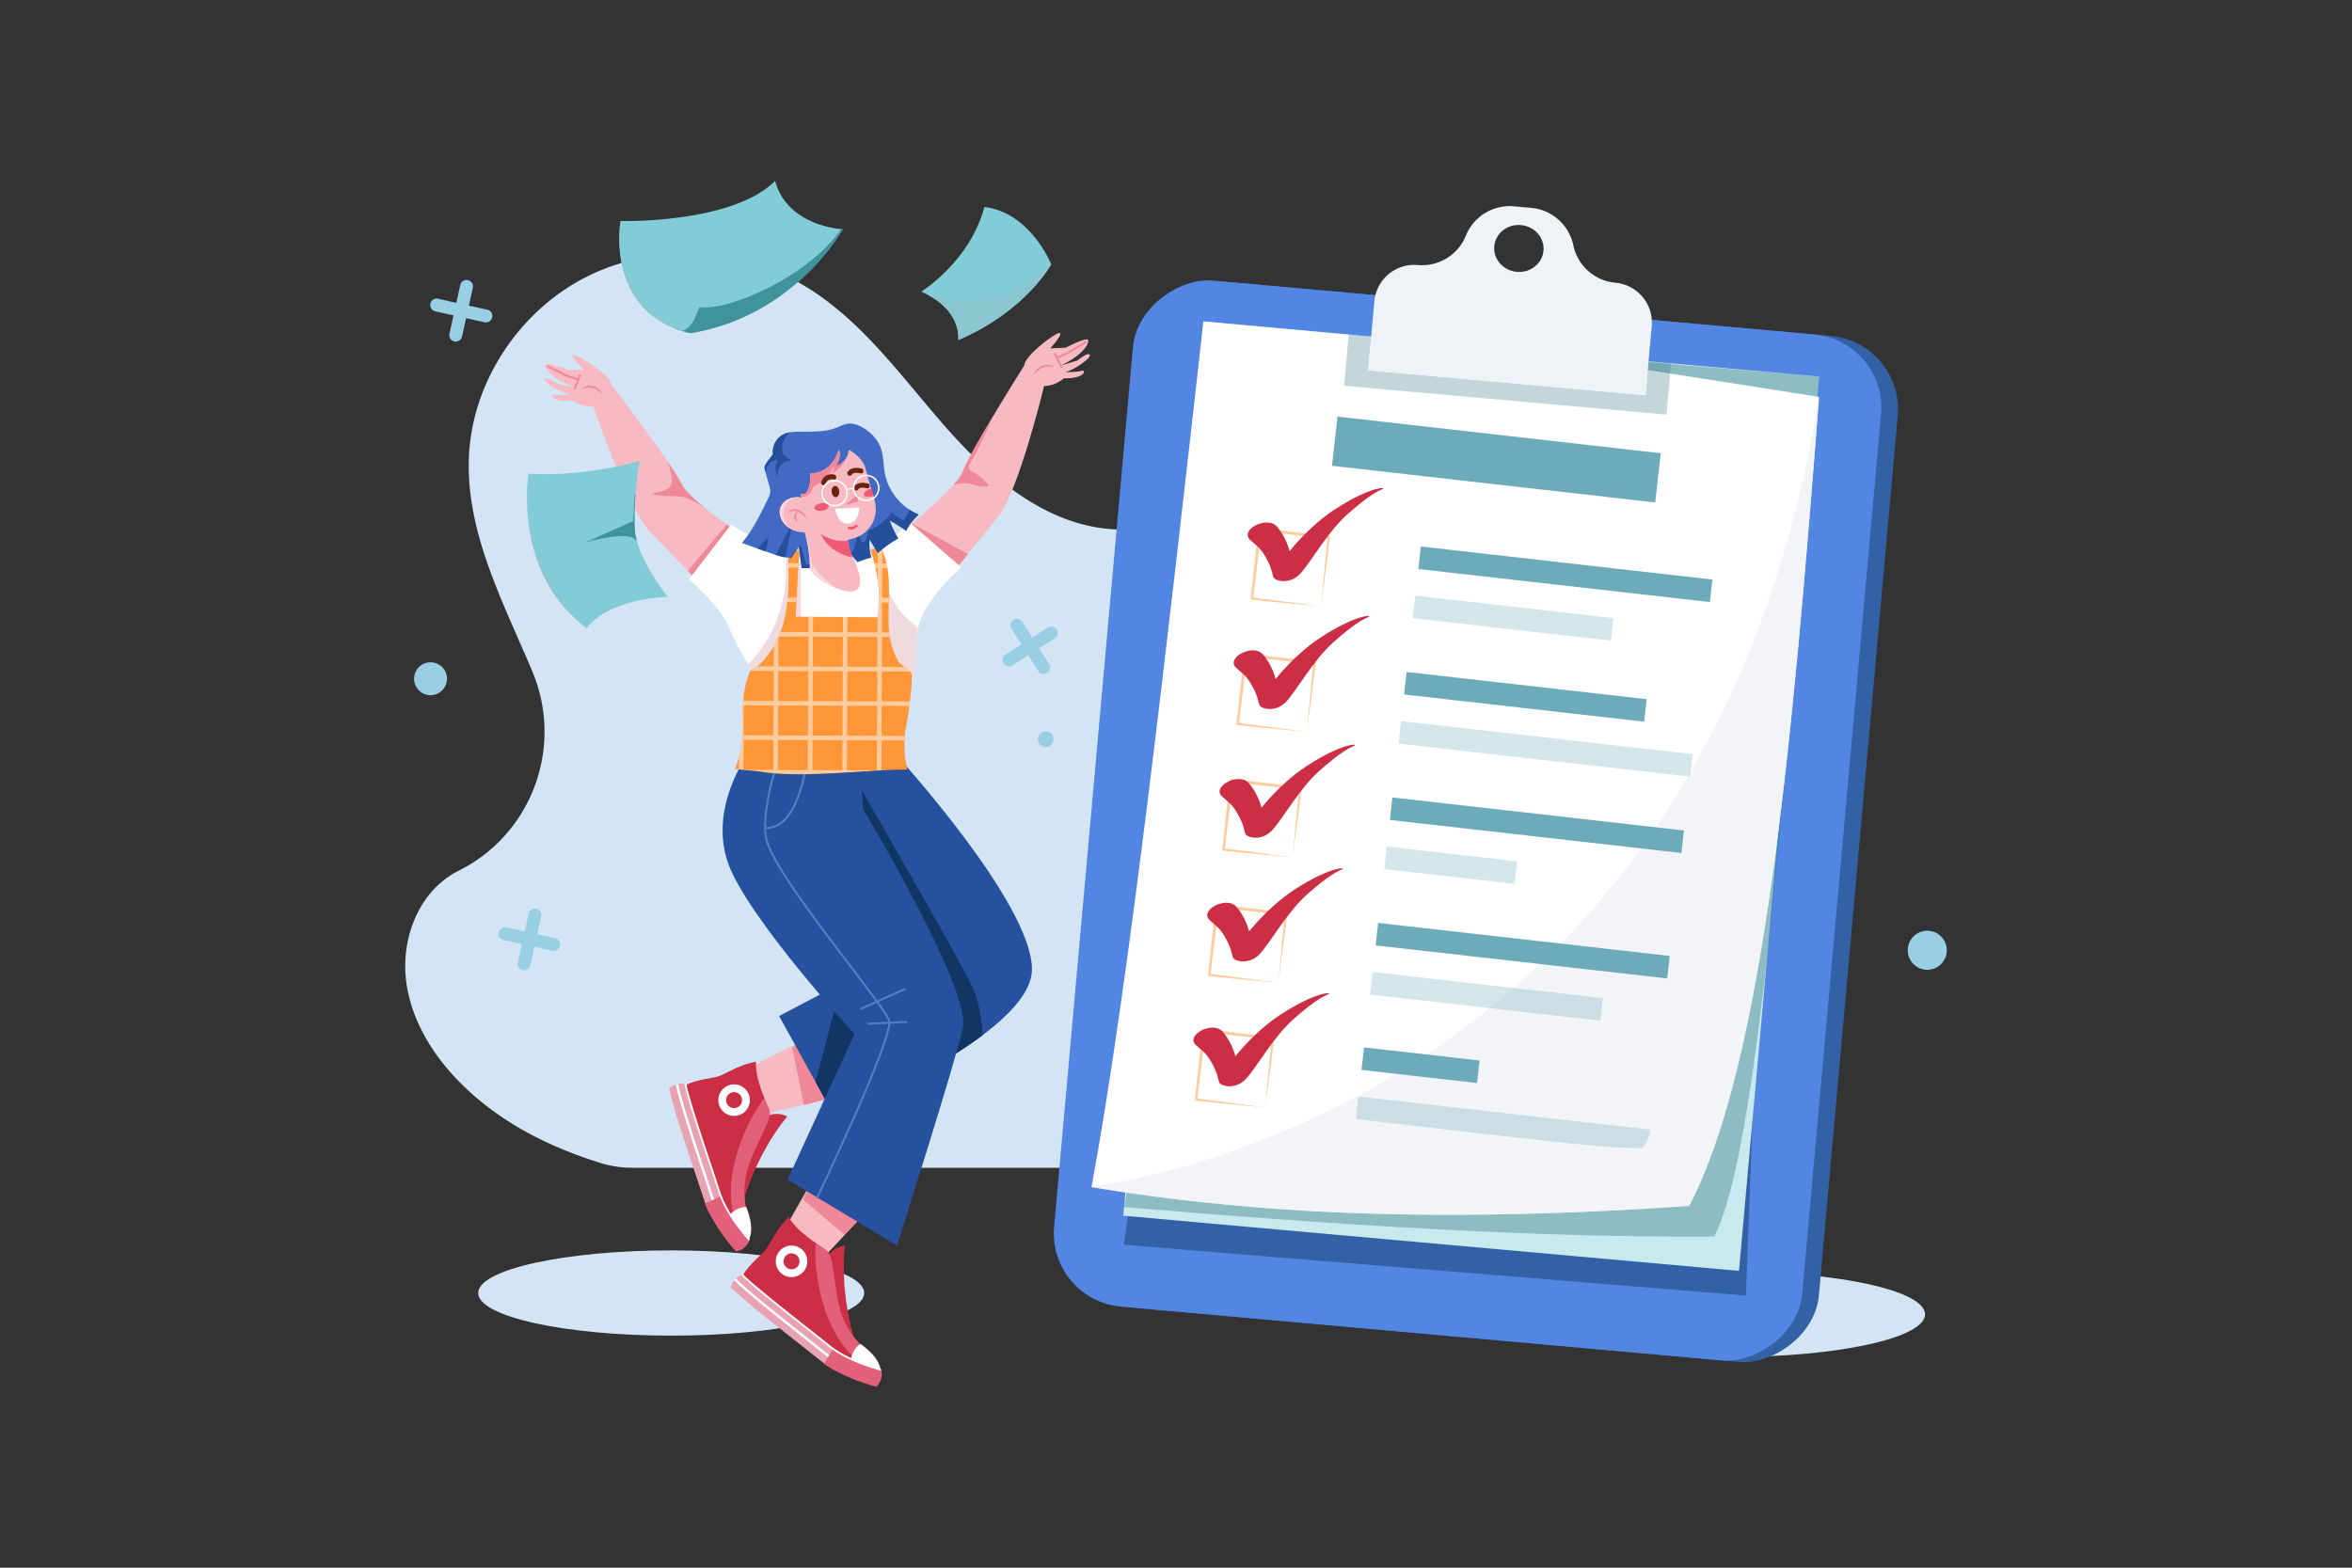 <svg xmlns="http://www.w3.org/2000/svg" xmlns:xlink="http://www.w3.org/1999/xlink" viewBox="0 0 4680 3120"><rect x="0" y="0" width="4680" height="3120" fill="#333333" stroke="none"/><defs><style>.cls-1{fill:none;}.cls-2,.cls-9{fill:#fff;}.cls-2{opacity:0;}.cls-3{fill:#d3e5f4;}.cls-4{fill:#3261a5;}.cls-5{fill:#5286e2;}.cls-6{fill:#c8e9ed;}.cls-7{opacity:0.4;}.cls-8{fill:#357984;}.cls-10{opacity:0.6;}.cls-11{fill:#e9edf4;}.cls-12{fill:#6eabba;}.cls-13{opacity:0.3;}.cls-14{opacity:0.5;}.cls-15{fill:#ff9739;}.cls-16{fill:#cc2e45;}.cls-17{fill:#edf3f7;}.cls-18{fill:#f7bac3;}.cls-19{fill:#ef8998;}.cls-20{fill:#e26079;}.cls-21{fill:#e8a3b3;}.cls-22{fill:#25519e;}.cls-23{clip-path:url(#clip-path);}.cls-24{fill:#113663;}.cls-25{fill:#527fc1;}.cls-26{clip-path:url(#clip-path-2);}.cls-27{clip-path:url(#clip-path-3);}.cls-28{clip-path:url(#clip-path-4);}.cls-29{fill:#efdade;}.cls-30{clip-path:url(#clip-path-5);}.cls-31{fill:#426ac4;}.cls-32{clip-path:url(#clip-path-6);}.cls-33{fill:#244f9b;}.cls-34{fill:#fcd4dc;}.cls-35{fill:#68220d;}.cls-36{fill:#ef5972;}.cls-37{fill:#82ccd8;}.cls-38{fill:#8cc7d1;}.cls-39{fill:#40929b;}.cls-40{fill:#98cfe4;}</style><clipPath id="clip-path"><path class="cls-1" d="M1784.91,1504.09s268.51,293.88,268.51,425-393.26,291.77-393.26,291.77l-109.94-198.74L1787,1897.34l-101.49-389Z"/></clipPath><clipPath id="clip-path-2"><path class="cls-1" d="M1356.8,964.29C1340.31,927.78,1222,772.15,1216.24,764.7c-1.5-18.77-69.06-60.84-75.89-58.09s21.5,28.95,21.5,28.95l-31.14,1.1s-40.83-17.2-44.93-11.49,12.82,30.07,58.44,46.13l-33.9-7s-22.07-15.38-25.65-9.41,30.54,26.31,51.38,30.45c0,0-23,2-33.24,0-8.78-1.7-4.53,16.72,36.93,11.69,0,0,19.3,14.43,40.83,11.72,0,0,69,205,113.8,250.92s167.27,173.15,167.27,173.15l73-128.39S1373.29,1000.81,1356.8,964.29Z"/></clipPath><clipPath id="clip-path-3"><path class="cls-1" d="M1915.74,938.44c13.21-37.83,117.35-203.27,122.44-211.2-.17-18.83,63.43-66.69,70.48-64.55s-18.88,30.74-18.88,30.74l31.12-1.65s39.16-20.74,43.74-15.41-10.12,31.09-54.14,51.1l33.14-9.94s20.63-17.26,24.73-11.63-28.1,28.9-48.5,34.86c0,0,23.09,0,33.11-2.91,8.6-2.47,6,16.26-35.75,14.89,0,0-18,16.08-39.64,15.27,0,0-50.72,210.27-91.26,260S1835,1215.2,1835,1215.2l-84.06-121.46S1902.53,976.27,1915.74,938.44Z"/></clipPath><clipPath id="clip-path-4"><path class="cls-1" d="M1588.28,1119.28s5.28-10.57,46.51-3.17,66.6,3.17,81.4,1.06,93.79-77.49,93.79-77.49l102.8,89.52s-63.3,55.15-81.27,104.84c-17.85,49.36,4.14,85-23.35,128.39s-31.71,125.8-31.71,125.8l-272.75,6.34-10.57-164.91s-27.41-43.55-43.27-82.66-78.92-94.24-78.92-94.24l83.63-108.37S1572.42,1116.11,1588.28,1119.28Z"/></clipPath><clipPath id="clip-path-5"><path class="cls-1" d="M1512.16,1535.64c84.1,14.21,219.46-4.84,293.09-4a.87.87,0,0,1-.2-.31c-.18-.81-.34-1.6-.51-2.4,0-.22-.08-.43-.13-.65s-.09-.4-.12-.59c-.21-1-.39-2-.57-3l-.09-.38c-.5-2.67-1-5.36-1.35-8-.34-2.1-.63-4.21-.89-6.33-.13-1.06-.26-2.11-.36-3.17s-.23-2-.32-3l0-.42c-.1-1-.19-2.1-.28-3.15-.06-.64-.11-1.29-.14-2-.08-.93-.14-1.85-.19-2.8,0-.7-.09-1.42-.12-2.15,0-.18,0-.38,0-.57,0-.85-.08-1.71-.1-2.56,0-.44,0-.9,0-1.36a2.16,2.16,0,0,1,0-.44c0-1.18-.07-2.35-.08-3.53a202.09,202.09,0,0,1,3-37.14c5.69-32.4,11-72.4,12-102a11.17,11.17,0,0,0-2.73-7.23c-5.84-7.54-19.42-14-24.91-23.25-18.69-31.31-19.78-66.87-19.07-101.61.13-6.61.34-13.2.49-19.73.51-21,.83-42.24-2.65-63.09a142.14,142.14,0,0,0-7.94-29.27c-1-2.51-3.69-11.29-6-13.36a1.56,1.56,0,0,0-.82-.43c-3.3-.35-12.38,4-17,6.1a1.94,1.94,0,0,0-1.21,2.33c.23.74.44,1.44.66,2.18h0q.91,3,1.77,6c11.6,40.45,17,81.35,13.68,123.17a1.18,1.18,0,0,1-1.24,1q-81.68-.6-163.36-1.15a1.11,1.11,0,0,1-1.18-1.07c.19-3.59.39-7.18.58-10.76q1.92-36.43,3.9-72.87.81-15.48,1.64-30.93c.17-3.27,1.18-7.06,1.25-10.38v0a12.87,12.87,0,0,0-.06-1.65c-.11-1.21,1.08-3.28-1.79-3.54a82.7,82.7,0,0,1-11.77-1.51c-4.44-.88-7.34-1.3-7.32-.65a.86.86,0,0,1,0,.16h0c.3,9.15-1.41,20.86-1.09,30,.33,9.47.53,19,.47,28.54-.33,62.78-11.13,125.72-59.6,171.68l-1.12,1h0a35.49,35.49,0,0,1-14.36,8.14c-20.09,41.17-16.05,91-17.33,134.89,0,1.28-.08,2.52-.11,3.73,0,.7,0,1.38,0,2.06,0,1.37-.07,2.69-.1,4l-.06,1.42c0,.44,0,.86,0,1.3s0,1-.08,1.54c0,.7-.08,1.42-.13,2.12-.54,7.14-10.57,38.81-13.85,45.27C1473.66,1532.72,1497.82,1533.21,1512.16,1535.64Z"/></clipPath><clipPath id="clip-path-6"><path class="cls-1" d="M1538.1,904.32c-2.48-16.06,6.64-33.24,21.35-40.17,8.72-4.11,18.62-4.76,28.26-4.94,25.38-.5,51.61,1.57,75.33-7.47,8.34-3.17,16.35-7.72,25.23-8.61,10.15-1,20.2,2.91,29,8.09,16,9.45,29.63,23.8,35.69,41.38,5.29,15.33,4.63,32,7.46,48,6.49,36.79,32.91,69.44,67.54,83.46a114.69,114.69,0,0,0-25,32.29,223,223,0,0,0-32.62-20.36,151.09,151.09,0,0,0,16.9,35.51,237.57,237.57,0,0,0-40.47,28.87l-16.47-26.87a93.52,93.52,0,0,0,3.21,36.26,144.76,144.76,0,0,0-26.94,8.55l-18.9-21.7-10.3,32.84-82.11,1.38-5.53-42.59-15.33,21.88c-15.41-.08-30.26-5.33-44.76-10.51l-53.3-19c22-26.54,37.26-57.95,52.26-89,1.69-3.5,3.41-7.07,3.92-10.92.66-5-.71-9.91-2.07-14.72l-7.78-27.58c-.83-2.93-1.66-6-1.18-9,.45-2.85,2-5.36,3.59-7.79C1528.9,915.51,1538.1,904.32,1538.1,904.32Z"/></clipPath></defs><title>05</title><g id="_05" data-name="05"><rect id="_05-2" data-name="05" class="cls-2" width="4680" height="3120"/><ellipse class="cls-3" cx="1335.6" cy="2573.35" rx="384.01" ry="84.81"/><ellipse class="cls-3" cx="3446.45" cy="2615.75" rx="384.01" ry="84.81"/><path class="cls-3" d="M2996.84,2324.09c64.12,0,125.24-28.29,165.87-77.9.24-.28.48-.57.71-.86,155.41-190.54,157.7-489.74,5.21-682.62-50.36-63.72-117.38-120.76-133.92-200.27-29-139.43,111.41-274.75,77.19-413-27.37-110.55-160-166.39-272.79-150.72S2628.48,881.46,2532,942s-203.28,118.18-317,111.35c-133.25-8-244.71-102.65-332.89-202.86S1715,637.12,1600.39,568.7c-129.12-77.07-297.61-85.67-432.08-18.38S939,760,933,910.26c-6,148.09,67.07,286,124.79,422.51.47,1.12,1,2.24,1.42,3.38,63.21,150.28-.83,324.26-146.81,396.85a166.47,166.47,0,0,0-22.8,13.78c-62.69,45-90.84,128.34-81.53,204.92s51.64,146.2,105.73,201.21C991,2231.47,1089.24,2281.58,1195,2314.6a212.25,212.25,0,0,0,63.26,9.49Z"/><rect class="cls-4" x="1928.38" y="888.75" width="2050.17" height="1494.56" rx="146.48" transform="translate(1060.33 4431.67) rotate(-84.88)"/><rect class="cls-5" x="1895.14" y="885.77" width="2050.17" height="1494.56" rx="146.48" transform="translate(1033.02 4395.84) rotate(-84.88)"/><polygon class="cls-4" points="2424.04 733.85 2332.53 1798.22 2236.21 2477.3 3473.97 2578.44 3507.68 1687.45 3613.64 791.64 2424.04 733.85"/><rect class="cls-6" x="2033.98" y="969.43" width="1786.93" height="1230.14" transform="translate(1087.96 4358.83) rotate(-84.88)"/><g class="cls-7"><path class="cls-8" d="M3619.81,749.52c-61.81,694.06-114.42,1533.09-209,1711.43-346.37,2.68-749.4-22.62-1174.21-58.67L2555.5,659.54Z"/></g><path class="cls-9" d="M3619.6,789.87C3566.36,1479.56,3510.25,2116,3361,2400c-542.87,37.7-901,10.16-1189.16-37.39,73.46-396.84,148.1-1060.35,222.74-1722.76L3039.37,699Z"/><g class="cls-10"><path class="cls-11" d="M3619.6,789.87C3566.36,1479.56,3510.25,2116,3361,2400c-542.87,37.7-901,10.16-1189.16-37.39C2191.65,2354.5,3384.75,2232.94,3619.6,789.87Z"/></g><rect class="cls-12" x="2928.14" y="590.87" width="98.6" height="647.31" transform="translate(1733.27 3769.97) rotate(-83.53)"/><rect class="cls-12" x="3092.13" y="850.98" width="45.13" height="583.87" transform="translate(1628.11 4109) rotate(-83.53)"/><g class="cls-13"><rect class="cls-12" x="2988.14" y="1031.73" width="45.13" height="396.87" transform="translate(1449.15 4083.08) rotate(-83.53)"/></g><g class="cls-14"><path class="cls-15" d="M2628.54,1206.86l-68.26-6.38-34.59-3.35c-11.57-1.12-23.16-2.34-34.75-3.52l-2.3-.24.24-2.34q1.77-17.19,3.61-34.37l3.68-34.36,7.63-68.69.33-3,3,.35,68.66,7.94,34.31,4.1q17.16,2,34.3,4.18l2.35.3-.29,2.29-4.34,34.66-4.48,34.46Zm0,0,6.5-69.38,3.31-34.21,3.44-34,2.06,2.59q-17.19-1.77-34.36-3.61l-34.36-3.68-68.69-7.63,3.32-2.65-8,68.66-4.1,34.31q-2,17.16-4.18,34.3l-2.06-2.58c11.3,1.41,22.6,2.78,33.93,4.26l34.08,4.44Z"/></g><path class="cls-16" d="M2487.81,1074.82c13.33,12.08,18.66,14.09,29.16,31.48,17.16,28.41,13.29,39.19,18.64,44.79s31.56,12.08,51.76-9.49,54.22-83.09,93.92-118.26,57.6-44.78,69-49.61-23.18-6.67-95.77,41.12c-50.48,33.23-88.47,82-88.47,82s-6.89-29.12-26.23-49.85S2465.68,1054.75,2487.81,1074.82Z"/><rect class="cls-12" x="3012.61" y="1146.4" width="45.13" height="480.8" transform="translate(1315.22 4246.4) rotate(-83.53)"/><g class="cls-13"><rect class="cls-12" x="3052.73" y="1198.45" width="45.13" height="583.87" transform="translate(1247.9 4378.17) rotate(-83.53)"/></g><g class="cls-14"><path class="cls-15" d="M2600.23,1456.56l-68.27-6.38-34.59-3.35c-11.56-1.12-23.15-2.34-34.74-3.53l-2.3-.23.24-2.35c1.18-11.46,2.36-22.92,3.61-34.37l3.68-34.36,7.62-68.69.33-3,3,.34,68.65,7.95,34.31,4.1q17.16,2,34.31,4.18l2.35.29-.29,2.3-4.34,34.65-4.49,34.47Zm0,0,6.5-69.39,3.3-34.2,3.45-34,2.06,2.59q-17.19-1.76-34.37-3.61l-34.36-3.68-68.69-7.63,3.32-2.64-8,68.65-4.1,34.31q-2,17.16-4.18,34.31l-2.06-2.58c11.3,1.41,22.6,2.78,33.93,4.26l34.08,4.43Z"/></g><path class="cls-16" d="M2460,1329.36c13.32,12.09,18.65,14.1,29.15,31.48,17.16,28.42,13.29,39.2,18.64,44.79s31.56,12.09,51.76-9.49,54.22-83.08,93.92-118.26,57.6-44.78,69-49.6-23.17-6.68-95.77,41.11c-50.48,33.24-88.47,82-88.47,82s-6.89-29.12-26.22-49.86S2437.86,1309.29,2460,1329.36Z"/><rect class="cls-12" x="3035.5" y="1350.37" width="45.13" height="583.87" transform="translate(1081.66 4495.86) rotate(-83.53)"/><g class="cls-13"><rect class="cls-12" x="2864.07" y="1591.34" width="45.13" height="261.12" transform="translate(850.45 4396.14) rotate(-83.53)"/></g><g class="cls-14"><path class="cls-15" d="M2571.92,1706.25l-68.27-6.38-34.59-3.35c-11.57-1.12-23.15-2.34-34.75-3.52l-2.29-.24.24-2.35q1.75-17.17,3.6-34.36l3.69-34.36,7.62-68.69.33-3,3,.35,68.65,7.94,34.31,4.1q17.16,2,34.3,4.18l2.35.3-.28,2.29-4.35,34.66-4.48,34.46Zm0,0,6.5-69.38,3.3-34.21,3.44-34,2.07,2.59q-17.19-1.77-34.37-3.61l-34.36-3.69-68.69-7.63,3.32-2.64-8,68.66-4.11,34.31q-2,17.16-4.18,34.3l-2-2.58c11.29,1.41,22.6,2.78,33.92,4.26l34.08,4.44Z"/></g><path class="cls-16" d="M2431.92,1585.48c13.33,12.08,18.65,14.09,29.15,31.48,17.17,28.41,13.3,39.19,18.65,44.79s31.56,12.08,51.76-9.49,54.22-83.09,93.91-118.27,57.61-44.77,69-49.6-23.18-6.68-95.77,41.12c-50.49,33.23-88.47,82-88.47,82s-6.89-29.12-26.23-49.86S2409.79,1565.4,2431.92,1585.48Z"/><rect class="cls-12" x="3007.19" y="1600.07" width="45.13" height="583.87" transform="translate(808.43 4689.29) rotate(-83.53)"/><g class="cls-13"><rect class="cls-12" x="2935.17" y="1752.25" width="45.13" height="461.23" transform="translate(654.24 4698.36) rotate(-83.53)"/></g><g class="cls-14"><path class="cls-15" d="M2543.6,1956l-68.26-6.39-34.6-3.34c-11.56-1.12-23.15-2.34-34.74-3.53l-2.3-.24.24-2.34c1.18-11.46,2.36-22.92,3.61-34.37l3.68-34.36,7.62-68.69.34-3,3,.34,68.66,7.94,34.31,4.11q17.16,2,34.3,4.18l2.35.29-.29,2.3-4.34,34.65-4.48,34.47Zm0,0,6.5-69.39,3.31-34.2,3.44-34,2.06,2.59q-17.19-1.76-34.37-3.61l-34.35-3.68L2421.5,1806l3.31-2.64-7.95,68.65-4.1,34.31q-2,17.16-4.18,34.31l-2.06-2.58c11.3,1.4,22.6,2.78,33.93,4.25l34.08,4.44Z"/></g><path class="cls-16" d="M2407.3,1831.66c13.32,12.08,18.65,14.09,29.15,31.48,17.16,28.41,13.3,39.19,18.64,44.79s31.56,12.08,51.77-9.49,54.22-83.09,93.91-118.27,57.61-44.77,69-49.6-23.17-6.68-95.77,41.12c-50.48,33.23-88.46,82-88.46,82s-6.9-29.12-26.23-49.86S2385.16,1811.58,2407.3,1831.66Z"/><rect class="cls-12" x="2804" y="2004.23" width="45.13" height="231.44" transform="translate(401.63 4689.66) rotate(-83.53)"/><g class="cls-13"><path class="cls-12" d="M3283.18,2248.05,2703,2182.27l-5.08,44.84c224.45,25.44,509.9,61.64,569.14,57.91C3276.87,2275.73,3282.76,2263.78,3283.18,2248.05Z"/></g><g class="cls-14"><path class="cls-15" d="M2517.42,2204l-68.26-6.38-34.6-3.35c-11.56-1.12-23.15-2.34-34.74-3.53l-2.3-.23.24-2.35c1.18-11.46,2.36-22.91,3.61-34.36l3.68-34.36,7.63-68.69.33-3,3,.34,68.66,7.95,34.31,4.1q17.16,2,34.3,4.18l2.35.29-.29,2.3-4.34,34.66L2526.5,2136Zm0,0,6.5-69.38,3.31-34.21,3.44-34,2.06,2.59q-17.19-1.75-34.36-3.6l-34.36-3.69-68.69-7.63,3.31-2.64-8,68.65-4.1,34.32q-2,17.16-4.18,34.3l-2.06-2.58c11.3,1.41,22.6,2.78,33.93,4.26l34.08,4.44Z"/></g><path class="cls-16" d="M2379.91,2080.15c13.32,12.08,18.65,14.09,29.15,31.48,17.16,28.41,13.3,39.19,18.64,44.79s31.56,12.08,51.77-9.49,54.21-83.09,93.91-118.26,57.61-44.78,69-49.61-23.17-6.68-95.77,41.12c-50.48,33.23-88.47,82-88.47,82s-6.89-29.12-26.22-49.85S2357.77,2060.08,2379.91,2080.15Z"/><g class="cls-13"><polygon class="cls-8" points="3325.08 723.1 3315.93 825.21 2674.45 767.72 2683.6 665.61 2728.39 669.62 2722.34 737.06 3274.25 786.52 3280.29 719.08 3325.08 723.1"/></g><path class="cls-17" d="M3263.2,585.43a79,79,0,0,0-48.88-22.73,93.88,93.88,0,0,1-39.74-12.89,97.75,97.75,0,0,1-14.43-10.55,93.79,93.79,0,0,1-29.56-51.06,94.16,94.16,0,0,0-83.74-74.5l-34.44-3.09A94.19,94.19,0,0,0,2916.76,469a93.76,93.76,0,0,1-38.17,45,97.14,97.14,0,0,1-16.08,7.83,93.89,93.89,0,0,1-41.4,5.61A79.13,79.13,0,0,0,2769,541.13a69.17,69.17,0,0,0-6.06,4.53,79.63,79.63,0,0,0-28.26,54l-12.31,137.37,551.91,49.46,12.31-137.37A79.25,79.25,0,0,0,3263.2,585.43ZM3018.09,541c-27-2.43-47.09-25.22-44.78-50.92s26.08-44.56,53.12-42.14,47.08,25.22,44.78,50.92S3045.12,543.45,3018.09,541Z"/><path class="cls-18" d="M1677.32,2179.56l-108,26.21-103.63,25.15s-37.36-35.76-32.34-76.51l119.17-60.93,45.68-23.37Z"/><polygon class="cls-19" points="1677.32 2179.57 1599.27 2199.17 1576.39 2084.78 1598.19 2070.11 1677.32 2179.57"/><path class="cls-16" d="M1476.14,2402.09s21.87-96.21,90.11-180c-21-12.29-48.82-.26-56.18,8.41s-48.3,162.24-48.3,162.24Z"/><path class="cls-16" d="M1488.81,2418s-12-25.58-5.85-70c7.45-53.43,55-117.52,48.16-136.88s-28.86-62.74-26.87-98.19c-43.6,8.84-61.46,27.61-83.06,31.33s-58.3,9.72-68,24.84,60.62,204.11,60.62,204.11l43.26,74.2Z"/><path class="cls-20" d="M1531.12,2211.14c6.79,19.36-40.71,83.45-48.16,136.88-6.19,44.4,5.85,70,5.85,70l-15.38,14.24L1460,2419.05s-17.49-52.24,8.84-131.18c10.71-32.11,27.73-71,52-102.51C1525,2195.8,1528.88,2204.78,1531.12,2211.14Z"/><path class="cls-9" d="M1490,2466.78s13.2-17.25-4.75-64.27c-18.18-2-39.65,17.75-38.46,24.12C1456.45,2439.6,1490,2466.78,1490,2466.78Z"/><path class="cls-21" d="M1353.31,2244.23c7.74,24.29,16.4,50.06,24.58,74.4,7.63,22.71,14.84,44.17,20.72,62.61,17.41,54.65,64.59,106.25,66.59,108.42,0,0,20.63-4.57,24.84-22.88-3.06-3.89-44.14-48.37-59.26-95.8-6-18.69-13.21-40.27-20.88-63.11-18.06-53.77-45.56-139.75-45.45-148.66-15.14-9.11-33.1,6.72-33.1,6.72C1335.42,2185.92,1343.64,2213.91,1353.31,2244.23Z"/><path class="cls-9" d="M1344.65,2158.18a32,32,0,0,1,4.66-1.3c7.85,36.93,29.78,103.27,49.19,162,6.8,20.59,13.24,40,18.49,56.53,16.13,50.59,61.94,100.7,62.4,101.2l-3.55,3.27c-.47-.51-47-51.38-63.45-103-5.24-16.47-11.67-35.9-18.47-56.47-7.79-23.56-16-48.34-23.52-72C1359.17,2213.16,1349.42,2180.48,1344.65,2158.18Z"/><path class="cls-20" d="M1490,2466.78c.33.37.65.71,1,1-4.73,18.19-24.69,22.81-25.55,23l-.67.15-.48-.52c-1.83-2-41.67-45.57-61.81-95,5.35-2.66,25.47-11.88,31.74-14.75C1451.36,2424.32,1487.18,2463.16,1490,2466.78Z"/><path class="cls-9" d="M1385.81,2240c8,25.11,16.44,50.76,22.37,68.42,7.66,22.79,14.89,44.31,20.88,63.08,6.28,19.73,21.41,52.1,57.75,94.24.9,1.05,1.53,1.77,1.81,2.13a1.81,1.81,0,1,0,2.84-2.24c-.3-.38-1-1.15-1.91-2.25-35.94-41.68-50.86-73.56-57-93-6-18.79-13.22-40.33-20.89-63.13-19.08-56.8-45.46-139.86-45.35-148.07a1.81,1.81,0,0,0-3.62,0C1362.57,2165.2,1373.69,2202,1385.81,2240Z"/><path class="cls-9" d="M1451.18,2159.61a31.36,31.36,0,1,0,39.41,20.36A31.37,31.37,0,0,0,1451.18,2159.61Z"/><path class="cls-9" d="M1453.14,2165.74a24.93,24.93,0,1,0,31.32,16.18A24.93,24.93,0,0,0,1453.14,2165.74Z"/><path class="cls-16" d="M1455.88,2174.36a15.88,15.88,0,1,0,20,10.31A15.88,15.88,0,0,0,1455.88,2174.36Z"/><path class="cls-22" d="M1784.91,1504.09s268.51,293.88,268.51,425-393.26,291.77-393.26,291.77l-109.94-198.74L1787,1897.34l-101.49-389Z"/><g class="cls-23"><path class="cls-24" d="M1663.14,1483.08s253.83,438.75,273.2,484.08c36.63,85.73,13.88,247.14,13.88,247.14s-353.19,34.8-351.53,29.34,80-302.74,80-302.74Z"/></g><path class="cls-18" d="M1750.57,2383l-55.87,59.81-92.78,99.35s-50.88-9.37-69.05-46.18l71-124.92,20.48-36.08Z"/><polygon class="cls-19" points="1750.57 2383.01 1680.55 2457.44 1597.47 2387 1624.34 2334.99 1750.57 2383.01"/><path class="cls-16" d="M1704.65,2679.48s-34.56-92.42-23.54-199.91c-24.31,1.26-40.95,26.59-42.34,37.88s48.74,162.11,48.74,162.11Z"/><path class="cls-16" d="M1724,2685.81s-24.11-14.76-43.32-55.27c-23.12-48.74-18.61-128.39-34.92-140.83s-58.58-36.59-76.38-67.31c-31.59,31.33-36.21,56.82-52.21,71.79s-43.38,40.14-43.21,58.13,162.75,137.29,162.75,137.29l76.9,38.24Z"/><path class="cls-20" d="M1645.73,2489.71c16.31,12.44,11.8,92.09,34.92,140.83,19.21,40.51,43.32,55.27,43.32,55.27l-5,20.35-18.45-3.67s-43.31-34-64.66-114.47c-8.69-32.72-15.81-74.55-12.85-114.22C1632.17,2480.25,1640.36,2485.62,1645.73,2489.71Z"/><path class="cls-9" d="M1751.78,2725.9s1.56-21.66-39.26-51.1c-16.28,8.35-23.39,36.6-18.9,41.27C1708.79,2721.64,1751.78,2725.9,1751.78,2725.9Z"/><path class="cls-21" d="M1515.29,2615c19.81,16.05,41.21,32.84,61.41,48.68,18.84,14.79,36.65,28.76,51.69,41,44.57,36.1,112.33,53.32,115.2,54,0,0,14.73-15.14,8.19-32.76-4.69-1.57-63.45-16.18-102.13-47.51-15.24-12.35-33.15-26.4-52.11-41.28-44.62-35-114.82-91.77-119.62-99.28-17.66.71-24,23.8-24,23.8C1468.32,2576.09,1490.57,2595,1515.29,2615Z"/><path class="cls-9" d="M1460.81,2547.84a32.65,32.65,0,0,1,3.17-3.64c26.85,26.56,81.61,70,130.06,108.35,17,13.47,33,26.19,46.5,37.08,41.26,33.43,107.07,50.15,107.72,50.32l-1.16,4.67c-.68-.16-67.5-17.13-109.6-51.24-13.43-10.88-29.47-23.59-46.45-37.05-19.45-15.41-39.91-31.62-59.19-47.24C1503.14,2585.82,1477,2563.86,1460.81,2547.84Z"/><path class="cls-20" d="M1751.78,2725.9l1.39.35c6,17.79-8.1,32.62-8.72,33.26l-.48.49-.68-.17c-2.62-.66-59.85-15.2-103.85-45.47,3-5.16,14.77-23.92,18.44-29.76C1696.14,2711.66,1747.41,2724.44,1751.78,2725.9Z"/><path class="cls-9" d="M1540.15,2593.64c20.48,16.6,41.62,33.4,56.27,44.9,18.92,14.84,36.79,28.85,52.09,41.25,16.09,13,46.51,31.78,100,47,1.33.39,2.24.64,2.68.78a1.8,1.8,0,0,0,2.29-1.14,1.82,1.82,0,0,0-1.15-2.29c-.46-.15-1.42-.43-2.83-.83-52.92-15.09-82.9-33.54-98.73-46.37-15.33-12.42-33.2-26.44-52.13-41.29-47.14-37-114.79-91.91-119.22-98.84a1.82,1.82,0,0,0-2.5-.54,1.8,1.8,0,0,0-.54,2.49C1479.63,2543.87,1509.14,2568.52,1540.15,2593.64Z"/><path class="cls-9" d="M1550.63,2490.54a31.36,31.36,0,1,0,44.1-4.63A31.36,31.36,0,0,0,1550.63,2490.54Z"/><path class="cls-9" d="M1555.62,2494.59a24.93,24.93,0,1,0,35.07-3.68A24.94,24.94,0,0,0,1555.62,2494.59Z"/><path class="cls-16" d="M1562.65,2500.28a15.88,15.88,0,1,0,22.34-2.34A15.88,15.88,0,0,0,1562.65,2500.28Z"/><path class="cls-22" d="M1484.68,1506.2s-74,103.6-36,211.43,251.6,340.4,251.6,340.4l-133.2,289.66,217.78,131.09s114.17-357.32,131.08-433.43-198.74-435.55-198.74-435.55l-6.34-118.4-217.78,16.91Z"/><path class="cls-25" d="M1627.17,2385.74l-3.6-1.72c52.85-110.59,150.87-326.46,143.58-352-3.42-12-38-57.34-78-109.85-71.1-93.27-159.59-209.36-167-255.54-4.93-30.58.74-74.57,16.84-130.74,12-41.73,25.56-75,25.69-75.3l3.7,1.52c-.13.33-13.65,33.39-25.56,74.92-15.7,54.8-21.49,99.4-16.72,129,7.29,45.2,99.18,165.74,166.27,253.76,41.94,55,75.06,98.46,78.69,111.17,4,14.14-19,78.2-68.41,190.41C1665.89,2304.65,1627.56,2384.94,1627.17,2385.74Z"/><path class="cls-25" d="M1713.72,2009.35a2,2,0,0,1-.82-3.82l86.57-38.87a2,2,0,1,1,1.64,3.64l-86.58,38.88A1.93,1.93,0,0,1,1713.72,2009.35Z"/><path class="cls-25" d="M1727.85,2039.39a2,2,0,0,1-.09-4l76-3.53a2,2,0,0,1,.19,4l-76,3.54Z"/><path class="cls-25" d="M1522.49,1651.06a1.94,1.94,0,0,1-1.1-.33,2,2,0,0,1-.56-2.78c1-1.52,3-1.71,6.16-2,7.62-.76,23.47-2.33,39.7-23.8,20.5-27.13,34.82-76.53,42.56-146.82a2,2,0,0,1,4,.43c-7.82,71-22.4,121.09-43.34,148.8-17.28,22.87-34.31,24.56-42.49,25.37a21.59,21.59,0,0,0-3.4.49A2,2,0,0,1,1522.49,1651.06Zm1.67-.89h0Z"/><path class="cls-18" d="M1356.8,964.29C1340.31,927.78,1222,772.15,1216.24,764.7c-1.5-18.77-69.06-60.84-75.89-58.09s21.5,28.95,21.5,28.95l-31.14,1.1s-40.83-17.2-44.93-11.49,12.82,30.07,58.44,46.13l-33.9-7s-22.07-15.38-25.65-9.41,30.54,26.31,51.38,30.45c0,0-23,2-33.24,0-8.78-1.7-4.53,16.72,36.93,11.69,0,0,19.3,14.43,40.83,11.72,0,0,69,205,113.8,250.92s167.27,173.15,167.27,173.15l73-128.39S1373.29,1000.81,1356.8,964.29Z"/><g class="cls-26"><polygon class="cls-19" points="1459.6 1027.63 1352.44 1155.26 1366.89 1166.1 1399.4 1209.45 1459.6 1027.63"/><path class="cls-19" d="M1425.89,1021.61c-18.85-6.74-45.36-26.16-64.56-31.83-9.42-2.78-19.44-2.29-29.26-2.43a221.31,221.31,0,0,1-35.5-3.38c11.27-6.56,27.39-4.6,35.59-14.74,6.45-8,4.71-19.54,2.4-29.52A664.87,664.87,0,0,0,1305.44,846q26.58,43,49.9,87.86c14.39,27.71,29,57.25,55,74.45Z"/></g><polygon class="cls-19" points="1149.36 757.18 1128.31 750.06 1087.6 730.23 1089.35 726.63 1129.94 746.41 1150.63 753.39 1149.36 757.18"/><rect class="cls-19" x="1131.98" y="758.6" width="32.73" height="4" transform="translate(34.24 1570.52) rotate(-69.53)"/><path class="cls-19" d="M1156.45,774.06a25.44,25.44,0,0,1,11.21-5.75,25.81,25.81,0,0,1,13,.21,26.69,26.69,0,0,1,11.23,6.44,30.92,30.92,0,0,1,7.2,10.31,75.93,75.93,0,0,0-9.19-7.88,33.21,33.21,0,0,0-10.31-5,31.22,31.22,0,0,0-11.38-1A47.48,47.48,0,0,0,1156.45,774.06Z"/><path class="cls-18" d="M1915.74,938.44c13.21-37.83,117.35-203.27,122.44-211.2-.17-18.83,63.43-66.69,70.48-64.55s-18.88,30.74-18.88,30.74l31.12-1.65s39.16-20.74,43.74-15.41-10.12,31.09-54.14,51.1l33.14-9.94s20.63-17.26,24.73-11.63-28.1,28.9-48.5,34.86c0,0,23.09,0,33.11-2.91,8.6-2.47,6,16.26-35.75,14.89,0,0-18,16.08-39.64,15.27,0,0-50.72,210.27-91.26,260S1835,1215.2,1835,1215.2l-84.06-121.46S1902.53,976.27,1915.74,938.44Z"/><g class="cls-27"><path class="cls-19" d="M1810,1039.68l128.83,69.83-134.85,130S1747.37,1089,1810,1039.68Z"/><path class="cls-19" d="M1869.5,985.5a60.69,60.69,0,0,1,55.81-23.29c14.29,2,28.8,9.13,42.48,4.54a96.05,96.05,0,0,0-31.56-27.42c-3.86-2.08-8.4-4.66-8.73-9-.18-2.44,1.07-4.73,2.28-6.86a812.3,812.3,0,0,0,54-115.32A1857.68,1857.68,0,0,1,1874,961.31Z"/></g><polygon class="cls-19" points="2104.14 713.86 2102.53 710.2 2122.52 701.42 2161.22 678.14 2163.28 681.57 2124.25 705.03 2104.14 713.86"/><rect class="cls-19" x="2103.44" y="700.81" width="4" height="32.73" transform="translate(-103.54 977.18) rotate(-25.52)"/><path class="cls-19" d="M2098.55,731.3a47.59,47.59,0,0,0-11.91-1.62,31.07,31.07,0,0,0-11.25,2,33.12,33.12,0,0,0-9.83,5.91,77.3,77.3,0,0,0-8.47,8.66,31.12,31.12,0,0,1,6.27-10.91,26.62,26.62,0,0,1,10.62-7.4,25.88,25.88,0,0,1,12.9-1.36A25.51,25.51,0,0,1,2098.55,731.3Z"/><path class="cls-9" d="M1588.28,1119.28s5.28-10.57,46.51-3.17,66.6,3.17,81.4,1.06,93.79-77.49,93.79-77.49l102.8,89.52s-63.3,55.15-81.27,104.84c-17.85,49.36,4.14,85-23.35,128.39s-31.71,125.8-31.71,125.8l-272.75,6.34-10.57-164.91s-27.41-43.55-43.27-82.66-78.92-94.24-78.92-94.24l83.63-108.37S1572.42,1116.11,1588.28,1119.28Z"/><g class="cls-28"><path class="cls-29" d="M1481.2,1329.59c48.07-44.4,78.44-109.83,82.33-177.43,1.23-21.42-.07-43,2.38-64.3a63.09,63.09,0,0,1,26.79,3.65l1.52,162.13c.17,18.59.52,38,8.58,54.46,3.4,7,8.37,13.41,15.12,16.57,6.95,3.26,14.9,2.68,22.46,1.9q16.68-1.74,33.24-4.45c13.36-2.18,27.19-5.09,38-13.8,12.1-9.79,18.53-25.49,23.29-40.85a327.92,327.92,0,0,0,3.38-180.75c5.89-1,11.47,4,13.8,9.81s2.24,12.39,2.46,18.73c1.48,42.71,19.37,84.52,48.69,113.75,13.18,13.15,28.63,23.94,39.66,39.17,20.35,28.12,22.16,68.34,9.46,101.16S1814.17,1428,1785.4,1446s-60.93,28.77-93,38.5c-57.06,17.31-118.2,31.64-175.06,13.6-16.79-5.32-33.59-14.1-43.4-29.54-5.65-8.89-8.59-19.4-10.74-29.88a236.21,236.21,0,0,1-3.15-75.12Z"/></g><path class="cls-15" d="M1512.16,1535.64c84.1,14.21,219.46-4.84,293.09-4a.87.87,0,0,1-.2-.31c-.18-.81-.34-1.6-.51-2.4,0-.22-.08-.43-.13-.65s-.09-.4-.12-.59c-.21-1-.39-2-.57-3l-.09-.38c-.5-2.67-1-5.36-1.35-8-.34-2.1-.63-4.21-.89-6.33-.13-1.06-.26-2.11-.36-3.17s-.23-2-.32-3l0-.42c-.1-1-.19-2.1-.28-3.15-.06-.64-.11-1.29-.14-2-.08-.93-.14-1.85-.19-2.8,0-.7-.09-1.42-.12-2.15,0-.18,0-.38,0-.57,0-.85-.08-1.71-.1-2.56,0-.44,0-.9,0-1.36a2.16,2.16,0,0,1,0-.44c0-1.18-.07-2.35-.08-3.53a202.09,202.09,0,0,1,3-37.14c5.69-32.4,11-72.4,12-102a11.17,11.17,0,0,0-2.73-7.23c-5.84-7.54-19.42-14-24.91-23.25-18.69-31.31-19.78-66.87-19.07-101.61.13-6.61.34-13.2.49-19.73.51-21,.83-42.24-2.65-63.09a142.14,142.14,0,0,0-7.94-29.27c-1-2.51-3.69-11.29-6-13.36a1.56,1.56,0,0,0-.82-.43c-3.3-.35-12.38,4-17,6.1a1.94,1.94,0,0,0-1.21,2.33c.23.74.44,1.44.66,2.18h0q.91,3,1.77,6c11.6,40.45,17,81.35,13.68,123.17a1.18,1.18,0,0,1-1.24,1q-81.68-.6-163.36-1.15a1.11,1.11,0,0,1-1.18-1.07c.19-3.59.39-7.18.58-10.76q1.92-36.43,3.9-72.87.81-15.48,1.64-30.93c.17-3.27,1.18-7.06,1.25-10.38v0a12.87,12.87,0,0,0-.06-1.65c-.11-1.21,1.08-3.28-1.79-3.54a82.7,82.7,0,0,1-11.77-1.51c-4.44-.88-7.34-1.3-7.32-.65a.86.86,0,0,1,0,.16h0c.3,9.15-1.41,20.86-1.09,30,.33,9.47.53,19,.47,28.54-.33,62.78-11.13,125.72-59.6,171.68l-1.12,1h0a35.49,35.49,0,0,1-14.36,8.14c-20.09,41.17-16.05,91-17.33,134.89,0,1.28-.08,2.52-.11,3.73,0,.7,0,1.38,0,2.06,0,1.37-.07,2.69-.1,4l-.06,1.42c0,.44,0,.86,0,1.3s0,1-.08,1.54c0,.7-.08,1.42-.13,2.12-.54,7.14-10.57,38.81-13.85,45.27C1473.66,1532.72,1497.82,1533.21,1512.16,1535.64Z"/><g class="cls-30"><g class="cls-14"><path class="cls-9" d="M1955.85,1131.1l0-9-63.21-.24.19-48.77-9,0-.19,48.76-59.6-.23.19-48.77-9,0-.19,48.76-59.6-.23.19-48.77-9,0-.19,48.76-59.6-.23.19-48.77-9,0-.19,48.76-59.6-.23.19-48.77-9,0-.19,48.76-59.6-.23.19-48.76-9,0-.19,48.76-59.6-.23.19-48.76-9,0-.19,48.76-88.5-.34,0,9,88.49.34-.23,59.6-88.5-.34,0,9,88.49.34-.23,59.6-88.5-.34,0,9,88.49.34-.23,59.6-88.5-.34,0,9,88.5.34-.24,59.6-88.5-.34,0,9,88.5.34-.24,59.6L1382,1463l0,9,88.5.34-.24,59.6-88.49-.34,0,9,88.5.34-.19,48.77,9,0,.19-48.76,59.6.23-.19,48.77,9,0,.19-48.76,59.6.23-.19,48.77,9,0,.19-48.76,59.6.23-.19,48.77,9,0,.19-48.76,59.6.23-.19,48.76,9,0,.19-48.76,59.6.23-.19,48.76,9,0,.19-48.76,59.6.23-.19,48.76,9,0,.19-48.76,63.21.24,0-9-63.21-.24.24-59.6,63.21.24,0-9-63.21-.24.24-59.6,63.21.24,0-9-63.21-.24.23-59.6,63.22.24,0-9-63.21-.24.23-59.6,63.22.24,0-9-63.21-.24.23-59.6,63.22.24,0-9-63.21-.24.23-59.6Zm-140.87-.55-.23,59.6-59.6-.23.23-59.6ZM1676.91,1335.9l-.23,59.6-59.6-.23.24-59.6Zm-59.56-9.26.23-59.6,59.6.23-.23,59.6Zm68.6,9.3,59.59.23-.23,59.6-59.6-.23Zm0-9,.23-59.6,59.6.23-.23,59.6Zm.27-68.63.23-59.6,59.6.23-.23,59.6Zm-9,0-59.6-.23.23-59.6,59.6.23Zm-68.63-.27-59.6-.23.23-59.6,59.6.23Zm0,9-.23,59.6-59.6-.23.23-59.6Zm-.26,68.63-.24,59.6-59.6-.23.24-59.6Zm-.27,68.63-.24,59.6-59.6-.23.24-59.6Zm9,0,59.6.23-.24,59.6-59.6-.23Zm68.63.27,59.6.23-.24,59.6-59.6-.23Zm68.63.27,59.6.23-.24,59.6-59.6-.23Zm0-9,.24-59.6,59.59.23-.23,59.6Zm.27-68.63.23-59.6,59.6.23-.23,59.6Zm.27-68.63.23-59.6,59.6.23-.23,59.6Zm-8.53-128.27-.23,59.6-59.6-.23.23-59.6Zm-68.63-.27-.23,59.6-59.6-.23.23-59.6Zm-68.63-.27-.23,59.6-59.6-.23.23-59.6Zm-128.23-.5,59.6.23-.23,59.6-59.6-.23Zm-.27,68.63,59.6.23-.23,59.6-59.6-.23Zm-.27,68.63,59.6.23-.23,59.6-59.6-.23Zm-.26,68.63,59.6.23-.24,59.6-59.6-.23Zm-.27,68.63,59.6.23-.24,59.6-59.6-.23Zm-.51,128.23.24-59.6,59.6.23-.24,59.6Zm68.63.27.24-59.6,59.6.23-.24,59.6Zm68.63.27.24-59.6,59.6.23-.24,59.6Zm68.63.27.24-59.6,59.6.23-.24,59.6Zm68.63.27.24-59.6,59.6.23-.24,59.6Zm128.23.5-59.6-.23.24-59.6,59.6.23Zm.27-68.63-59.6-.23.24-59.6,59.6.23Zm.27-68.63-59.6-.23.24-59.6,59.59.23Zm.27-68.63-59.6-.23.23-59.6,59.6.23Zm.27-68.63-59.6-.23.23-59.6,59.6.23Zm.27-68.63-59.6-.23.23-59.6,59.6.23Z"/></g></g><path class="cls-31" d="M1538.1,904.32c-2.48-16.06,6.64-33.24,21.35-40.17,8.72-4.11,18.62-4.76,28.26-4.94,25.38-.5,51.61,1.57,75.33-7.47,8.34-3.17,16.35-7.72,25.23-8.61,10.15-1,20.2,2.91,29,8.09,16,9.45,29.63,23.8,35.69,41.38,5.29,15.33,4.63,32,7.46,48,6.49,36.79,32.91,69.44,67.54,83.46a114.69,114.69,0,0,0-25,32.29,223,223,0,0,0-32.62-20.36,151.09,151.09,0,0,0,16.9,35.51,237.57,237.57,0,0,0-40.47,28.87l-16.47-26.87a93.52,93.52,0,0,0,3.21,36.26,144.76,144.76,0,0,0-26.94,8.55l-18.9-21.7-10.3,32.84-82.11,1.38-5.53-42.59-15.33,21.88c-15.41-.08-30.26-5.33-44.76-10.51l-53.3-19c22-26.54,37.26-57.95,52.26-89,1.69-3.5,3.41-7.07,3.92-10.92.66-5-.71-9.91-2.07-14.72l-7.78-27.58c-.83-2.93-1.66-6-1.18-9,.45-2.85,2-5.36,3.59-7.79C1528.9,915.51,1538.1,904.32,1538.1,904.32Z"/><g class="cls-32"><path class="cls-33" d="M1521.61,946.36s.6-27.09,26.49-31.9c-9.63,16.25-1.81,34.91-1.81,34.91s.61-28.29,20.47-31.3-10.23-4.82-10.83-22.28,9.63-39.13,35.52-43.34-89.1,4.21-89.1,4.21S1511.38,944.56,1521.61,946.36Z"/><path class="cls-33" d="M1480.07,1086.13l17,5.24c2.51.77,5.17,1.55,7.71.88s4.41-2.56,6.2-4.4l18.59-19.1q-3.32,19.35-8.43,38.34c6.2-2.26,13.78,4,19.28.41,1.74-1.15,2.79-3.06,3.77-4.9l32.66-61.27L1562.65,1109c.42,2.27,3.31,3.33,5.52,2.67s3.86-2.47,5.38-4.21l20.7-23.52a347.17,347.17,0,0,0,9.17,38.68,147.35,147.35,0,0,0,70.09-8.53c5.39-2,10.73-4.47,15.19-8.12,13.89-11.39,16.08-31.44,17.23-49.36l8.4,22a14,14,0,0,0,7.59-.55l6.36-22.2a97.53,97.53,0,0,0,46.29-37.31,58.89,58.89,0,0,0,23.28,17.22,74.4,74.4,0,0,0,14.51-37.3c8,4,19.88.59,24.73,8.09a15,15,0,0,1,1.91,7.57c1.07,25.15-17.89,45.95-32.93,66.14-11.84,15.87-22,33.26-36.68,46.56-28.15,25.55-68.22,32.29-106,36.35-35.76,3.85-74,5.83-105.56-11.39-20.27-11-36.35-29.36-57.86-37.75-10.76-4.19-23.13-6.1-31.07-14.48Z"/></g><path class="cls-18" d="M1699.19,1071.14l-12.78,3.62c2.12,10,5.2,22.82,8.48,31,1.1,2.65,2.57,4.54,3.31,6.14,32.29,69.36,0,71-28.31,60.88-2.7-1-5.27-2-7.77-3-35.78-14.81-50.49-36-50.49-36s.27-38.68-8.92-68.63c-.19-.63-.37-1.26-.58-1.89a39.63,39.63,0,0,1-1.05-4,51.47,51.47,0,0,1-19.59-3.07s-.08,0-.1,0c-22.06-8-34.74-28.78-28.31-46.32,5.12-14.07,21-21.76,38.42-20.13,1.31.13,2.62.29,3.93.52,0,0-.29-.71-.76-2-.39-1-.92-2.55-1.49-4.33a19.55,19.55,0,0,0,7.37-1.24c13.52-5.38,12.16-40.45,12.16-40.45,44.74-.61,56.18-47.47,56.18-47.47,7,12.57-4.77,31.69-5.35,32.61,20.58-7.12,24.63-23.45,25.26-32.25.18.11.36.19.55.32,10.34,5.62,23.81,15.65,31.42,32.06.37,1.55.74,3,1.19,4.33l11.78,41.69,4,14.05,2.79,9.82A60,60,0,0,1,1699.19,1071.14Z"/><path class="cls-19" d="M1689.35,895.31a67.16,67.16,0,0,1-36.68,48.75c3.78-4.22,7.82-9.92,5.46-15.09a68.43,68.43,0,0,1-33.71,36.23c-2,1-4.12,1.86-5.57,3.54a18.3,18.3,0,0,0-2.54,5.1c-2.58,6.17-7.33,11.73-13.68,13.81a16,16,0,0,1-8,.47c-.39-1-.92-2.55-1.49-4.33a19.55,19.55,0,0,0,7.37-1.24c13.52-5.38,12.16-40.45,12.16-40.45,44.74-.61,56.18-47.47,56.18-47.47,7,12.57-4.77,31.69-5.35,32.61,20.58-7.12,24.63-23.45,25.26-32.25C1689,895.1,1689.16,895.18,1689.35,895.31Z"/><path class="cls-34" d="M1591.5,989.62l.52.84c-12.58-1.45-25.36,6.61-30.43,18.22s-2.62,25.83,5.17,35.81a41,41,0,0,0,14.63,11.58c-22.06-8-34.74-28.78-28.31-46.32C1558.2,995.68,1574,988,1591.5,989.62Z"/><path class="cls-34" d="M1662.12,1169.73c-35.78-14.81-50.49-36-50.49-36s.27-38.68-8.92-68.63c10,18,6.3,42,15.51,60.83C1627.36,1144.6,1647.31,1155.05,1662.12,1169.73Z"/><path class="cls-9" d="M1709.8,1009.81s-16.25.82-48.15,2.64c0,0,5.68,33.45,28.66,29.65C1709.81,1038.87,1709.8,1009.81,1709.8,1009.81Z"/><ellipse class="cls-35" cx="1662.31" cy="978.41" rx="7.58" ry="11.17" transform="translate(-70.11 130.3) rotate(-4.4)"/><path class="cls-19" d="M1706.88,986l0,11.75a.93.93,0,0,1-.67.89l-21.06,5.95a.92.92,0,0,1-.85-1.59l21-17.71A.92.92,0,0,1,1706.88,986Z"/><path class="cls-19" d="M1566.4,1021.69a19.11,19.11,0,0,1,9.94-7.52,18.89,18.89,0,0,1,13,.49,24.23,24.23,0,0,1,5.65,3.17,31.19,31.19,0,0,1,4.67,4.28,38.3,38.3,0,0,1,6.57,10.46c-3-2.85-5.76-5.71-8.76-8.2l-2.28-1.8c-.8-.53-1.54-1.15-2.36-1.62a27.1,27.1,0,0,0-5-2.57,19.43,19.43,0,0,0-10.75-1.17A28.29,28.29,0,0,0,1566.4,1021.69Z"/><path class="cls-19" d="M1587.3,1039.16a13,13,0,0,1-5.23-4.31,11.6,11.6,0,0,1-2.32-6.83,9.35,9.35,0,0,1,3-6.83,11.25,11.25,0,0,1,6.18-3,38.78,38.78,0,0,0-3.74,4.95,9.48,9.48,0,0,0-1.41,4.87,15.42,15.42,0,0,0,1.08,5.31C1585.5,1035.21,1586.37,1037.09,1587.3,1039.16Z"/><path class="cls-36" d="M1633.08,1062.69c14.23,30.64,42.39,42.33,63.11,46.75-3.57-8.81-6.92-22.73-9.21-33.6C1687,1075.84,1663.5,1081.8,1633.08,1062.69Z"/><path class="cls-35" d="M1658.65,954.4c-5.85-1.47-13.2.39-14.88,7-1.56,6.13-11.41,4.73-9.82-1.48a21.31,21.31,0,0,1,26.18-15.3c6.14,1.54,4.74,11.39-1.48,9.83Z"/><path class="cls-36" d="M1705.69,1048.71c-4.92,4.33-11,6.93-17.45,4.56-3.26-1.21-1.24-6.21,2-5,4.61,1.69,8.67-.79,12.07-3.78,2.61-2.31,6,1.94,3.36,4.23Z"/><path class="cls-36" d="M1620.38,1011.09c.6,4.11,7.48,6.52,15.37,5.37s13.79-5.41,13.2-9.52-7.48-6.51-15.37-5.36S1619.79,1007,1620.38,1011.09Z"/><path class="cls-36" d="M1738.19,986.43a19,19,0,0,1-3,1.2c-7.63,2.47-14.87,1.25-16.13-2.71s3.82-9.19,11.43-11.69a34.54,34.54,0,0,1,3.67-.92Z"/><path class="cls-35" d="M1713,942.16c-6-1.1-14-3.17-18.19,2.62-3.73,5.19-12-.37-8.23-5.57,6.63-9.22,17.13-8.82,27.2-7,6.23,1.16,5.51,11.07-.78,9.9Z"/><path class="cls-35" d="M1725.43,971.83c-6-1.1-14-3.17-18.19,2.62-3.73,5.19-12-.37-8.23-5.57,6.63-9.22,17.13-8.82,27.2-7,6.23,1.16,5.51,11.07-.78,9.9Z"/><path class="cls-9" d="M1664.89,1007.64a26.39,26.39,0,1,1,21.91-30.21A26.43,26.43,0,0,1,1664.89,1007.64Zm-7.82-49.17a23.4,23.4,0,1,0,26.78,19.43A23.42,23.42,0,0,0,1657.07,958.47Z"/><path class="cls-9" d="M1727.86,997.12a26.39,26.39,0,1,1,21.92-30.2A26.4,26.4,0,0,1,1727.86,997.12ZM1720,948a23.4,23.4,0,1,0,26.78,19.43A23.42,23.42,0,0,0,1720,948Z"/><path class="cls-9" d="M1687,975.79a10.75,10.75,0,0,1,11.37-1.13c1.31.62,2.12-1.48.82-2.09a13,13,0,0,0-13.62,1.48c-1.14.88.28,2.61,1.43,1.74Z"/><path class="cls-37" d="M2091.68,525.9s-50.28,93.16-184.84,150.81c2.29-52.61-43.21-81.34-63.93-91.65a102.88,102.88,0,0,0-9.9-4.39.17.17,0,0,1-.1,0S1930.5,520,1958.59,412C2050.27,422.41,2091.68,525.9,2091.68,525.9Z"/><path class="cls-38" d="M2091.68,525.9s-50.28,93.16-184.84,150.81c2.29-52.61-43.21-81.34-63.93-91.65C1874.58,597.53,1977.26,625.59,2091.68,525.9Z"/><path class="cls-37" d="M1676.85,456.12s-94.62,173-303.11,207a217,217,0,0,1-29.3-8.9c-138.34-52.8-109.7-214.34-109.7-214.34s221.81,5.9,307.58-79.87c22.61,82.52,113.53,94.39,131.46,95.91C1675.75,456.07,1676.85,456.12,1676.85,456.12Z"/><path class="cls-38" d="M1373.74,663.11a217,217,0,0,1-29.3-8.9c-138.34-52.8-109.7-214.34-109.7-214.34S1209.16,606.22,1373.74,663.11Z"/><path class="cls-39" d="M1676.85,456.13s-94.62,173-303.11,207a223,223,0,0,1-29.31-8.92c-.07-.69,24.94,23.84,46.93-42.89,58.1,8.63,217.53-61.26,281.92-154.71.16-.23.34-.46.49-.69C1675.75,456.07,1676.85,456.13,1676.85,456.13Z"/><path class="cls-38" d="M1052,942.58s-34.28,196.63,115.33,307.55c-24.39-128.58-29.21-140.62-29.21-140.62Z"/><path class="cls-37" d="M1328.48,1188s-113.84,1.49-161.15,62.1C1021,1111.15,1052,942.58,1052,942.58c110.89,7.39,220.31-25.12,220.31-25.12s-5,31.82-7.86,69.06c-1.8,23.35-2.73,48.83-1,69.92a110.67,110.67,0,0,0,3.86,20.6C1281.6,1128.57,1328.48,1188,1328.48,1188Z"/><path class="cls-39" d="M1267.3,1077c-.8-.9-1.6-1.77-2.37-2.62-17.67-19.42-100.71,5.32-100.71,5.32l95.4-42.41,3.54-54.79,1.29,4c-1.8,23.35-2.73,48.83-1,69.92A110.67,110.67,0,0,0,1267.3,1077Z"/><path class="cls-40" d="M1105.08,1867.37l-36-8,8-36a12.81,12.81,0,0,0-25-5.55l-8,36-36-8a12.81,12.81,0,1,0-5.55,25l36,8-8,36a12.82,12.82,0,1,0,25,5.56l8-36,36,8a12.82,12.82,0,0,0,5.55-25Z"/><path class="cls-40" d="M2087.61,1321.43l-19.79-31.08,31.08-19.79a12.82,12.82,0,0,0-13.77-21.63l-31.08,19.8-19.79-31.08a12.81,12.81,0,1,0-21.62,13.76l19.79,31.08-31.08,19.79a12.82,12.82,0,1,0,13.77,21.62l31.08-19.79,19.79,31.08a12.81,12.81,0,0,0,21.62-13.76Z"/><path class="cls-40" d="M969,616.2l-36-8,8-36a12.82,12.82,0,0,0-25-5.55l-8,36-36-8a12.81,12.81,0,1,0-5.55,25l36,8-8,36a12.82,12.82,0,1,0,25,5.56l8-36,36,8a12.82,12.82,0,1,0,5.55-25Z"/><circle class="cls-40" cx="2080.69" cy="1471.17" r="15.69"/><path class="cls-40" d="M3872.78,1899.64a38.82,38.82,0,1,1-29.49-46.31A38.82,38.82,0,0,1,3872.78,1899.64Z"/><path class="cls-40" d="M888.64,1357.87a32.74,32.74,0,1,1-24.87-39A32.73,32.73,0,0,1,888.64,1357.87Z"/></g></svg>
